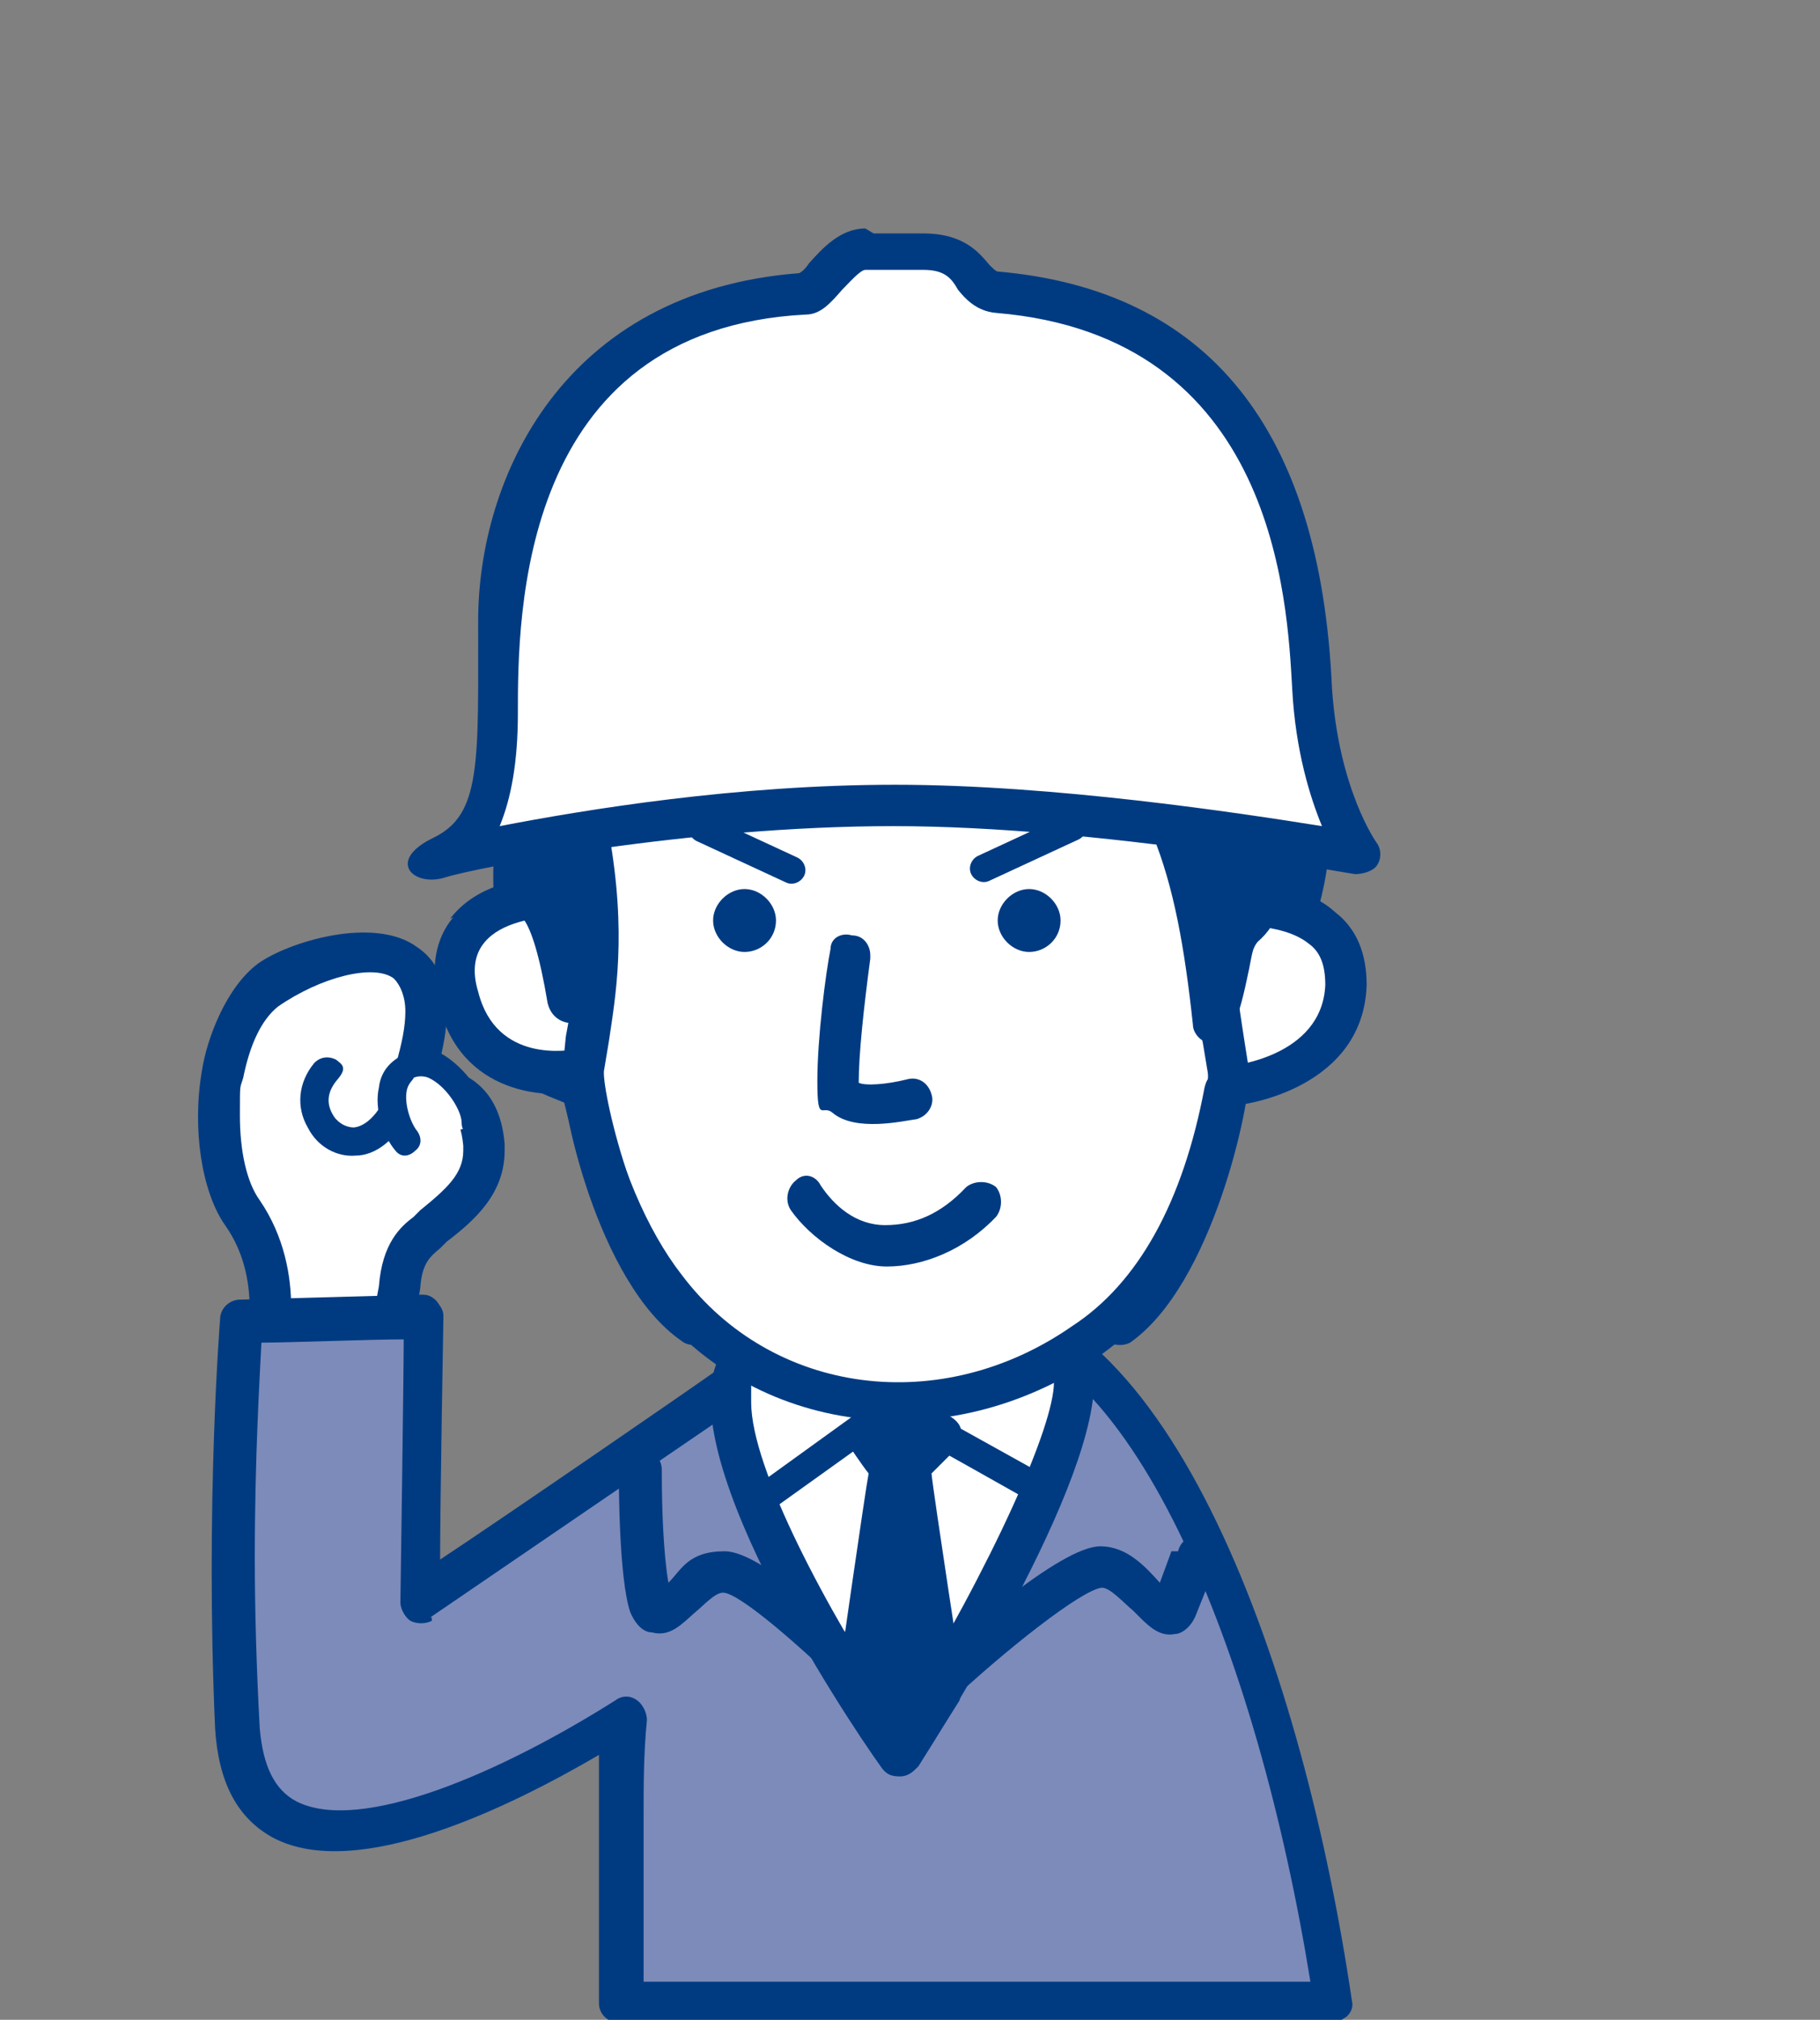 <?xml version="1.0" encoding="utf-8"?>
<!-- Generator: Adobe Illustrator 27.9.6, SVG Export Plug-In . SVG Version: 9.03 Build 54986)  -->
<svg version="1.1" xmlns="http://www.w3.org/2000/svg" xmlns:xlink="http://www.w3.org/1999/xlink" x="0px" y="0px"
	 viewBox="0 0 110 122" style="enable-background:new 0 0 110 122;" xml:space="preserve">
<rect x="0" y="0" width="110" height="122" fill="#808080" stroke="none"/>
<style type="text/css">
	.st0{fill:none;}
	.st1{fill:#FFFFFF;}
	.st2{fill:#003B82;}
	.st3{fill:#7D8BBA;}
</style>
<g id="_イラスト">
</g>
<g id="レイヤー_2">
</g>
<g id="レイヤー_3">
	<g>
		<g id="_イラスト_00000028313345473531139580000005911073961323895952_">
			<rect x="-1" y="14" class="st0" width="97.4" height="108"/>
		</g>
		<path class="st1" d="M14.7,73.2c-2.1-2.9-2.1-11,1.4-13.5c4.1-2.9,12-4.6,9,5c-0.4,1.3,3.8-0.3,4.2,4.3c0.2,2.4-1.6,3.7-3.3,5.1
			c-0.7,0.6-1.7,1.2-1.9,3.5c-0.2,1.9-1,3.9-0.3,5.8c0.4,0.9-7.9-1-7.9-1S17.6,77.3,14.7,73.2L14.7,73.2L14.7,73.2z"/>
		<path class="st2" d="M15.6,58.2c-1.9,1.4-3.1,4.5-3.4,6.5c-0.6,3.5,0,7.3,1.4,9.3l0,0c2.5,3.5,1.1,8,1.1,8c-0.1,0.4,0,0.7,0.1,1
			c0.2,0.3,0.4,0.5,0.8,0.6c8.1,1.9,8.6,1.2,9,0.7c0.3-0.3,0.4-0.5,0.4-0.9v-0.4c-0.1-0.4-0.2-0.7-0.2-1.2c0-0.7,0.2-1.4,0.3-2.1
			l0.3-1.9c0.1-1.5,0.6-1.9,1.2-2.4L27,75c1.7-1.3,3.5-2.9,3.5-5.5s0-0.3,0-0.4c-0.3-3.7-2.7-4.4-4-4.7c0.3-1.2,0.5-2.2,0.5-3.2
			c0-1.9-0.6-3.2-1.8-4C22.6,55.3,17.4,56.9,15.6,58.2z M17.6,79c0-1.9-0.4-4.3-1.9-6.5l0,0c-0.8-1.1-1.2-3-1.2-5.1
			c0-2.1,0-1.6,0.2-2.3c0.4-2,1.1-3.5,2.1-4.3c2.6-1.8,5.8-2.6,7-1.7c0.4,0.4,0.7,1.1,0.7,2s-0.2,1.9-0.6,3.3v1.3
			c0.4,0.7,1.2,0.8,1.9,1c1.2,0.3,2,0.4,2.2,2.5v0.3c0,1.4-1,2.3-2.6,3.6l-0.4,0.4c-0.8,0.6-1.9,1.6-2.1,4.2l-0.3,1.6
			c-0.2,0.8-0.4,1.7-0.4,2.7s0,0.4,0,0.5c-1.2-0.2-3-0.4-4.9-0.9c0.1-0.6,0.2-1.4,0.2-2.4C17.4,79.2,17.6,79,17.6,79z"/>
		<path class="st2" d="M19,64.2c-1,1.2-1.1,2.7-0.4,3.9c0.6,1.2,1.8,1.8,2.9,1.7c1,0,2.7-0.7,3.9-4.1c0.2-0.4,0-0.9-0.5-1.1
			c-0.4-0.2-0.9,0-1.1,0.5c-0.6,1.8-1.5,2.9-2.4,3c-0.6,0-1.1-0.4-1.3-0.8c-0.4-0.7-0.3-1.4,0.3-2.1s0.3-0.9-0.1-1.2
			C19.9,63.8,19.4,63.8,19,64.2L19,64.2L19,64.2z"/>
		<path class="st1" d="M28.8,68c-0.2-1.3-2.5-4.3-4.2-3.5C23,65.4,23.7,68,24.5,69"/>
		<path class="st2" d="M24.2,63.8c-0.7,0.4-1.2,1-1.3,1.9c-0.3,1.3,0.3,3,1,3.8c0.3,0.4,0.8,0.4,1.2,0c0.4-0.3,0.4-0.8,0.1-1.2
			c-0.4-0.5-0.8-1.7-0.6-2.5c0.1-0.4,0.4-0.6,0.4-0.7c0,0,0.4-0.2,0.9,0c1.1,0.5,2,2,2,2.7c0,0.6,0.4,0.8,0.9,0.7
			c0.4,0,0.8-0.4,0.7-0.9c0-1.2-1.4-3.2-2.9-4c-1.1-0.6-1.9-0.4-2.5,0h0.2C24.2,63.7,24.2,63.8,24.2,63.8z"/>
		<path class="st3" d="M57.9,78.9c-6.2,0-10.4,0.6-13.7,4.8L25.3,96.6l0.2-17.1l-11,0.3c0,0-0.9,11-0.3,24.5
			c0.6,12.7,18.4,2.5,23.4-0.6c-0.4,5.9,0,12,0,17.2h42.9C77.9,102.6,70.4,79.1,57.9,78.9z"/>
		<path class="st2" d="M43.4,82.7c-0.2,0.2-13.6,9.4-16.8,11.5c0-3.5,0.2-14.7,0.2-14.7c0-0.4-0.2-0.6-0.4-0.9
			c-0.3-0.3-0.5-0.4-0.9-0.4l-11,0.3c-0.6,0-1.2,0.5-1.2,1.2c0,0-0.9,11.2-0.3,24.7c0.2,3.2,1.3,5.4,3.5,6.6
			c5.1,2.7,14.4-1.9,19.7-5v15c0,0.7,0.6,1.2,1.3,1.2h42.9c0.4,0,0.7-0.2,1-0.4c0.3-0.3,0.4-0.6,0.3-1c-2.9-19.7-10.9-42.9-23.9-43
			l0,0C51.4,77.7,46.9,78.5,43.4,82.7L43.4,82.7L43.4,82.7z M26,97.7l18.9-12.9c0,0,0.2-0.2,0.3-0.3c3-3.7,6.6-4.3,12.7-4.3l0,0
			c10.4,0,18.1,19.7,21.3,39.5H38.9v-10c0-1.9,0-3.8,0.2-5.8l0,0c0-0.5-0.3-1-0.6-1.2c-0.4-0.3-0.9-0.3-1.3,0
			c-6.8,4.3-15.4,8.1-19.3,6.1c-1.3-0.7-2-2.1-2.2-4.4c-0.2-3.6-0.3-7.2-0.3-10.3c0-6.2,0.3-10.9,0.4-13c1.6,0,6.7-0.2,8.6-0.2
			c0,2.2-0.2,15.9-0.2,15.9c0,0.4,0.3,0.9,0.6,1.1c0.4,0.2,0.9,0.2,1.3,0V97.7z M36.4,103.7L36.4,103.7z"/>
		<path class="st1" d="M54.4,106.1c0,0,13.4-21.3,9.9-24.3c-2.8-2.5-18.2-1.3-19.5,0.5C41.3,87.3,54.4,106.2,54.4,106.1L54.4,106.1
			L54.4,106.1z"/>
		<path class="st2" d="M50,79.6c-5.3,0.6-6,1.7-6.3,2c-3.7,5.4,7.3,22,9.6,25.2c0.3,0.4,0.6,0.5,1.1,0.5s0.8-0.3,1.1-0.6
			c5.2-8.2,13.4-22.7,9.7-25.9C62.4,78.6,53.3,79.2,50,79.6z M63.5,82.8c0.2,0,0.2,0.4,0.2,0.7c0,2.6-3.6,10.8-9.4,20.3
			c-4.3-6.5-8.9-15.1-8.9-19.1s0-1.2,0.4-1.5C47.5,81.8,61.1,80.8,63.5,82.8L63.5,82.8L63.5,82.8z"/>
		<path class="st2" d="M53.4,84.2l-7.9,5.7c-0.4,0.3-0.4,0.8-0.2,1.2s0.8,0.4,1.2,0.2c0,0,6.7-4.8,7.4-5.3c0.8,0.4,8.6,4.8,8.6,4.8
			c0.4,0.3,0.9,0,1.2-0.4c0.3-0.4,0-0.9-0.4-1.2l-9-5C54,83.9,53.7,83.9,53.4,84.2L53.4,84.2L53.4,84.2z"/>
		<polygon class="st2" points="52.3,86.7 54.1,85.4 56.6,86.8 54.7,88.7 56.8,102.2 54.4,105.9 51.8,102.2 53.8,88.8 		"/>
		<path class="st2" d="M53.4,84.3l-1.9,1.3c-0.3,0.2-0.4,0.5-0.5,0.8v0.2c0,0.3,0,0.5,0.3,0.7c0,0,0.8,1.2,1.2,1.7
			c-0.2,1-1.9,12.9-1.9,12.9v0.2c0,0.3,0,0.5,0.2,0.7l2.6,3.8c0.3,0.4,0.6,0.5,1.1,0.5s0.8-0.3,1.1-0.6l2.4-3.8
			c0-0.2,0.2-0.4,0.2-0.7s0,0,0-0.2c0,0-1.8-11.7-1.9-12.8l1.4-1.4c0.3-0.3,0.4-0.5,0.4-0.9s0,0,0-0.2c0-0.4-0.3-0.7-0.6-0.9
			l-2.5-1.5c-0.4-0.3-1-0.3-1.4,0L53.4,84.3L53.4,84.3L53.4,84.3z M54.2,86.9c0.1,0,0.3,0,0.4,0.3c0,0-0.2,0.2-0.3,0.3
			c0-0.2-0.2-0.2-0.3-0.4h0.2C54.2,87,54.2,86.9,54.2,86.9z M54.3,94c0.5,3.7,1.2,7.3,1.2,7.8c-0.2,0.4-0.6,0.9-1.2,1.8
			c-0.6-0.9-1-1.4-1.2-1.8C53,101.3,53.7,97.7,54.3,94C54.2,94,54.3,94,54.3,94z"/>
		<path class="st2" d="M37.4,88.8c0,0.7,0,6.6,0.7,8.6c0.4,0.9,0.9,1.2,1.3,1.2c1.1,0.3,1.8-0.5,2.6-1.2c0.5-0.4,1.2-1.2,1.7-1.2
			c1,0,5,3.5,8,6.5c3,3,1.2,0.4,1.8,0c0.5-0.5,0.4-1.2,0-1.8c-2.7-2.7-7.5-7.2-9.7-7.2s-2.6,1.1-3.4,1.9c-0.3-1.7-0.4-4.5-0.4-6.5
			s0-0.3,0-0.3c0-0.7-0.5-1.2-1.2-1.2S37.5,88.1,37.4,88.8L37.4,88.8L37.4,88.8z"/>
		<path class="st2" d="M70.8,93.7c0,0-0.4,1.1-0.7,1.9l0,0c-0.9-1-2-2.2-3.6-2.2c-2.4,0-8.6,5.5-11.2,7.9c-0.5,0.4-0.5,1.2,0,1.8
			c0.4,0.5,1.2,0.5,1.8,0c3.6-3.4,8.3-7.1,9.5-7.2c0.5,0,1.3,0.9,1.9,1.4c0.8,0.8,1.5,1.6,2.5,1.4c0.4,0,1-0.4,1.3-1.2l1.2-3
			c0.3-0.6,0-1.3-0.7-1.6c-0.6-0.3-1.4,0-1.6,0.8C71.1,93.7,70.8,93.7,70.8,93.7z"/>
		<path class="st1" d="M74.4,44.1c0.4,3.2,0.5,6.5,0.6,9.7c0,2.4,3.5,4.2,3.3,6.5c-0.2,1.7-1.7,3.9-4.2,5.6
			c-1.2,6.5-3.8,12-8.5,15.2c-8.1,5.6-19.3,4.6-25.4-3.3c-2.4-3.1-4.1-7.3-5.1-12c-6.3-2.4-5.3-3.2-5.5-5.3
			c-0.3-2.3,4.2-5.7,4.2-7.9c0-4.8,0.8-9.2,2.1-12.8C39.5,30,44.5,28.1,56.2,28C69,28,73.1,32.1,74.4,44.1z"/>
		<path class="st2" d="M56.2,26.7c-11.4,0-17.5,1.9-21.5,12.6c-1.3,3.6-2.1,8.2-2.2,13.2c0,0.7-1,1.9-1.8,3
			c-1.2,1.5-2.4,3.2-2.4,4.7c0,1.5,0,0.2,0,0.3v0.7c0,2.4,1,3.5,5.8,5.4c1.2,5,2.9,8.9,5.1,11.9c6.3,8.2,18,9.7,27.1,3.5
			c4.4-3,7.4-8.3,8.9-15.6c2.5-1.9,4.2-4.1,4.3-6.2V60c0-1.5-1-2.7-1.9-3.8c-0.7-0.8-1.4-1.7-1.4-2.4c0-3.1-0.3-6.4-0.6-9.8l0,0
			C74.4,31,69.4,26.7,56.2,26.7L56.2,26.7L56.2,26.7z M41.2,77c-2.1-2.7-3.8-6.7-4.9-11.6c0-0.4-0.4-0.7-0.8-0.9
			c-4.6-1.8-4.6-2.3-4.7-3.4v-0.9c0-0.7,1-2.2,1.9-3.3c1.2-1.5,2.3-3,2.3-4.5c0-4.8,0.8-9,2-12.4c3.5-9.3,8-10.9,19.2-10.9
			s15.8,3.5,16.9,15l0,0c0.4,3.4,0.5,6.6,0.6,9.7c0,1.6,1.1,2.8,1.9,4c0.7,0.9,1.4,1.7,1.3,2.4c0,1.1-1.1,2.9-3.6,4.7
			c-0.3,0.2-0.4,0.4-0.5,0.8c-1.3,6.9-4,11.8-8,14.4C56.9,85.6,46.7,84.3,41.2,77L41.2,77L41.2,77z"/>
		<path class="st2" d="M50.2,57.3c-0.3,1.5-0.8,5.4-0.8,8s0.3,1.4,0.9,1.9c1.4,1.2,4.3,0.5,5.1,0.4c0.7-0.2,1.1-0.9,0.9-1.5
			c-0.2-0.7-0.8-1.1-1.5-0.9c-1.2,0.3-2.5,0.4-2.9,0.2c0-1.7,0.3-4.5,0.7-7.5v-0.2c0-0.6-0.4-1.2-1.1-1.2
			C50.8,56.3,50.2,56.7,50.2,57.3L50.2,57.3L50.2,57.3z"/>
		<path class="st2" d="M48.1,71.3c-0.5,0.4-0.7,1.2-0.3,1.8c1.2,1.7,3.6,3.4,5.8,3.4s4.7-1,6.6-3c0.4-0.5,0.4-1.3,0-1.8
			c-0.5-0.4-1.3-0.4-1.8,0c-1.5,1.6-3.1,2.3-4.9,2.3s-3.1-1.2-3.9-2.4C49.3,71,48.6,70.8,48.1,71.3C48,71.3,48.1,71.3,48.1,71.3z"/>
		<path class="st1" d="M72.8,54.8c1.7-0.4,8.8-0.9,8.6,4.6c-0.2,5.5-6.8,6.1-7.2,6.1"/>
		<path class="st2" d="M72.5,53.6c-0.7,0.2-1.1,0.8-1,1.5c0.2,0.7,0.8,1.1,1.5,1c1.2-0.3,4.5-0.4,6.1,0.9c0.7,0.5,1,1.3,1,2.5
			c-0.2,4.4-5.8,4.9-5.9,4.9c-0.7,0-1.2,0.6-1.2,1.2c0,0.6,0.5,1.2,1.2,1.2c1.3,0,8.2-1.2,8.4-7.3c0-1.9-0.6-3.4-1.9-4.4
			C78.3,52.9,73.9,53.3,72.5,53.6z"/>
		<path class="st1" d="M33.4,54.2c-1.8,0-7,0.7-5.8,6.1s6.9,4.4,7.2,4.3"/>
		<path class="st2" d="M27.4,55.4c-1.1,1.3-1.4,3.1-0.9,5.2c1.3,5.6,6.7,5.8,8.7,5.3c0.7-0.2,1.1-0.8,1-1.5c-0.2-0.7-0.8-1.1-1.5-1
			c-0.2,0-4.7,0.9-5.8-3.5c-0.4-1.3-0.2-2.3,0.4-3c1-1.2,3.1-1.5,4.1-1.5c1,0,1.2-0.5,1.2-1.2S34,53,33.3,53s-4.2,0-6.1,2.5
			L27.4,55.4L27.4,55.4z"/>
		<path class="st2" d="M46.9,55.6c0,1.1-0.9,1.9-1.9,1.9s-1.9-0.9-1.9-1.9s0.9-1.9,1.9-1.9S46.9,54.6,46.9,55.6z"/>
		<path class="st2" d="M64.1,55.6c0,1.1-0.9,1.9-1.9,1.9s-1.9-0.9-1.9-1.9s0.9-1.9,1.9-1.9S64.1,54.6,64.1,55.6z"/>
		<path class="st2" d="M70.6,25.3c-5.3-2.8-5-0.4-9.5-4.3c-9.8-8.6-23.3,2.1-26.6,8.6c-2.2,4.3-5.5,9.9-3.7,18.4
			c2.8-1.9,13.8-4.6,16.7-6.3c4.8-2.7-1.1,2.5-1.9,6c3.6,0,16.3-7,18.1-7.3c6.7,5.5,8.6,11.2,9.7,21.2c1.3-3.2,0.4-4.5,1.9-5.8
			c1.9-1.6,1.1-3.8,3.4-1.5c1.5-5.4,0-10.1-0.7-15.9C77.4,33.3,75.3,27.9,70.6,25.3L70.6,25.3L70.6,25.3z"/>
		<path class="st2" d="M49.8,16.8c-7.7,1.4-14.3,8-16.5,12.2l-0.3,0.6c-2.2,4.3-5.3,10.1-3.5,18.6c0,0.4,0.4,0.7,0.7,0.9
			c0.4,0.2,0.8,0,1.2,0c1.3-0.9,5.2-2.1,8.6-3.2c2.4-0.8,4.6-1.5,6.3-2.1c-0.8,1.2-1.6,2.6-1.9,3.8v0.3c0,0.3,0,0.5,0.3,0.8
			c0.3,0.3,0.6,0.4,1,0.4c2.4,0,7.2-2.2,13.2-5c1.7-0.8,3.6-1.7,4.5-2c6.1,5.1,7.7,10.5,8.7,19.8c0,0.5,0.5,1.1,1.1,1.1
			s1.2-0.3,1.3-0.8c0.6-1.6,0.8-2.8,1-3.7c0.2-1,0.2-1.2,0.5-1.6c0.7-0.6,1.1-1.3,1.3-1.9c0,0,0.2,0.2,0.3,0.3
			c0.4,0.4,0.8,0.4,1.2,0.4s0.8-0.4,0.9-0.9c0.5-1.8,0.7-3.5,0.7-5s-0.4-4.5-0.7-6.8l-0.6-4.3c-0.4-3.9-2-11-8-14.2
			c-2.5-1.3-3.9-1.6-5-1.8c-1.2-0.2-1.9-0.4-4.3-2.3c-3.4-2.9-7.5-4.1-12-3.3l0,0C49.8,17,49.8,16.8,49.8,16.8z M31.6,43.2
			c0-5.2,2-9.1,3.7-12.4l0.4-0.6c1.9-3.6,7.9-9.6,14.7-10.9c3.8-0.7,7.1,0.2,9.9,2.7c2.6,2.2,3.8,2.6,5.4,2.9c1,0.2,2.1,0.4,4.3,1.5
			l0,0c5,2.7,6.4,8.9,6.7,12.3l0.6,4.5c0.4,2.3,0.7,4.3,0.7,6.5c0,2.1,0,1.7-0.2,2.6h-0.9c-0.9,0.2-1.3,0.9-1.6,1.5
			c-0.2,0.4-0.4,0.9-0.9,1.3c-0.3,0.3-0.4,0.4-0.6,0.7c-1.2-6.7-3.6-11.6-9.3-16.1c-0.3-0.3-0.6-0.4-1-0.3c-0.8,0.2-2.5,0.9-5.7,2.4
			c-3.1,1.4-7.3,3.5-10.1,4.3c0.4-0.8,1.1-1.7,1.5-2.4c0.8-1.2,1.3-1.9,1.3-2.6c0-0.6,0-0.6-0.4-0.9c-0.9-1-2.1-0.2-3.4,0.4
			c-1.2,0.7-4.5,1.8-7.6,2.8c-2.8,1-5.6,1.9-7.5,2.7C31.6,45.3,31.5,44.2,31.6,43.2L31.6,43.2L31.6,43.2z M71.2,24.2L71.2,24.2z"/>
		<path class="st2" d="M31.3,54.4c2.2-2.6,3.5,9.1,3,5.2c-0.4-2.7,0.5-12.5,1.5-18.2c0.3-1.5-4.6,3.5-4.6,7.3S30.9,52.5,31.3,54.4
			L31.3,54.4L31.3,54.4z"/>
		<path class="st2" d="M34.9,40c-1.4,0.7-5,5-5,8.7v1c0,1.3-0.2,3.4,0,4.9c0,0.4,0.4,0.8,0.9,1h0.9c0.4,0.6,0.9,2,1.4,5l0,0
			c0.3,1.2,1.4,1.2,1.4,1.2s1.1-0.2,1.1-1.3c0-1.2,0,0,0-0.2l0,0v-0.6c0-0.4-0.2-0.9-0.2-1.6c0-3.7,0.7-11.4,1.5-16.3v-0.3
			c0-0.7-0.4-1.1-0.5-1.2c-0.2-0.2-0.8-0.4-1.6,0L34.9,40L34.9,40L34.9,40z M32.4,51.9v-3.2c0-1.3,0.8-2.9,1.7-4.3
			c-0.4,2.7-0.7,5.9-0.9,8.8c-0.4-0.3-0.6-0.4-0.8-0.4l0,0V51.9L32.4,51.9L32.4,51.9z"/>
		<path class="st1" d="M26.6,51.8c0,0,14.7-3.1,27.4-3.1s28.2,2.9,28.2,2.9s-2.6-3.3-2.9-10.1c-0.3-6-1.3-22.4-19-23.9
			c-1.8-0.2-1.2-2.3-4.4-2.5c-2.5-0.1-1.3-0.1-3.5-0.1c-2.1,0-2.8,2.7-3.7,2.7c-18.2,0.9-18.7,18.4-18.7,25.3S29.9,50.5,26.6,51.8
			L26.6,51.8L26.6,51.8z"/>
		<path class="st2" d="M52.3,13.8c-1.5,0-2.6,1.2-3.4,2.1c-0.2,0.3-0.4,0.5-0.6,0.6C34,17.6,28.9,28.9,28.9,37.5s0.2,11.7-2.7,13.1
			s-1.2,3,0.7,2.4c1.9-0.6,14.7-3.1,27.1-3.1s27.7,2.9,27.9,2.9c0.5,0,1.1-0.2,1.3-0.5c0.3-0.4,0.3-1,0-1.4c0,0-2.3-3.2-2.7-9.4
			c-0.7-15.6-7.5-24-20.2-25.1c-0.1,0-0.3-0.2-0.5-0.4c-0.6-0.7-1.5-1.9-4-1.9h-3L52.3,13.8z M31.3,43.1c0-5.8,0-23.2,17.4-24.1
			c0.9,0,1.5-0.7,2.2-1.5c0.4-0.4,1.1-1.2,1.4-1.2h3.5c1.3,0,1.7,0.5,2.1,1.2c0.4,0.5,1.1,1.3,2.3,1.4c16.9,1.4,17.6,17.4,17.9,22.7
			c0.2,3.8,1.1,6.6,1.8,8.3c-5-0.8-16.2-2.5-25.8-2.5s-18.7,1.5-23.9,2.5C30.9,48.2,31.3,46,31.3,43.1z"/>
		<path class="st2" d="M35.2,49.4c-0.7,0.2-1.2,0.8-1,1.5c1.2,5.7,0.5,9,0,11.7L34,64.6c-0.2,1.9,2.1,12.9,7.2,16.4
			c0.5,0.4,1.3,0.3,1.8-0.4c0.4-0.5,0.3-1.3-0.4-1.8c-3.9-2.7-6.2-12.7-6.1-14.1l0.3-1.8c0.4-2.7,1.1-6.5,0-12.6
			C36.6,49.7,35.9,49.2,35.2,49.4z"/>
		<path class="st2" d="M72.7,50.4c-1.2,6.1-0.6,9.9,0,12.6l0.3,1.8c0.2,1.4-2.1,11.3-6.1,14.1c-0.5,0.4-0.7,1.2-0.4,1.8
			c0.4,0.5,1.2,0.7,1.8,0.4c5-3.5,7.3-14.5,7.2-16.4l-0.3-1.9c-0.4-2.7-1.1-6,0-11.7c0.2-0.7-0.3-1.3-1-1.5
			C73.5,49.2,72.9,49.7,72.7,50.4z"/>
		<path class="st2" d="M41.7,49.7c-0.2,0.4,0,0.9,0.4,1.1l5.4,2.5c0.4,0.2,0.9,0,1.1-0.4c0.2-0.4,0-0.9-0.4-1.1l-5.4-2.5
			C42.3,49.1,41.9,49.2,41.7,49.7z"/>
		<path class="st2" d="M64.5,49.2l-5.4,2.5c-0.4,0.2-0.6,0.7-0.4,1.1c0.2,0.4,0.7,0.6,1.1,0.4l5.4-2.5c0.4-0.2,0.6-0.7,0.4-1.1
			C65.4,49.2,64.9,49.1,64.5,49.2z"/>
	</g>
</g>
</svg>

